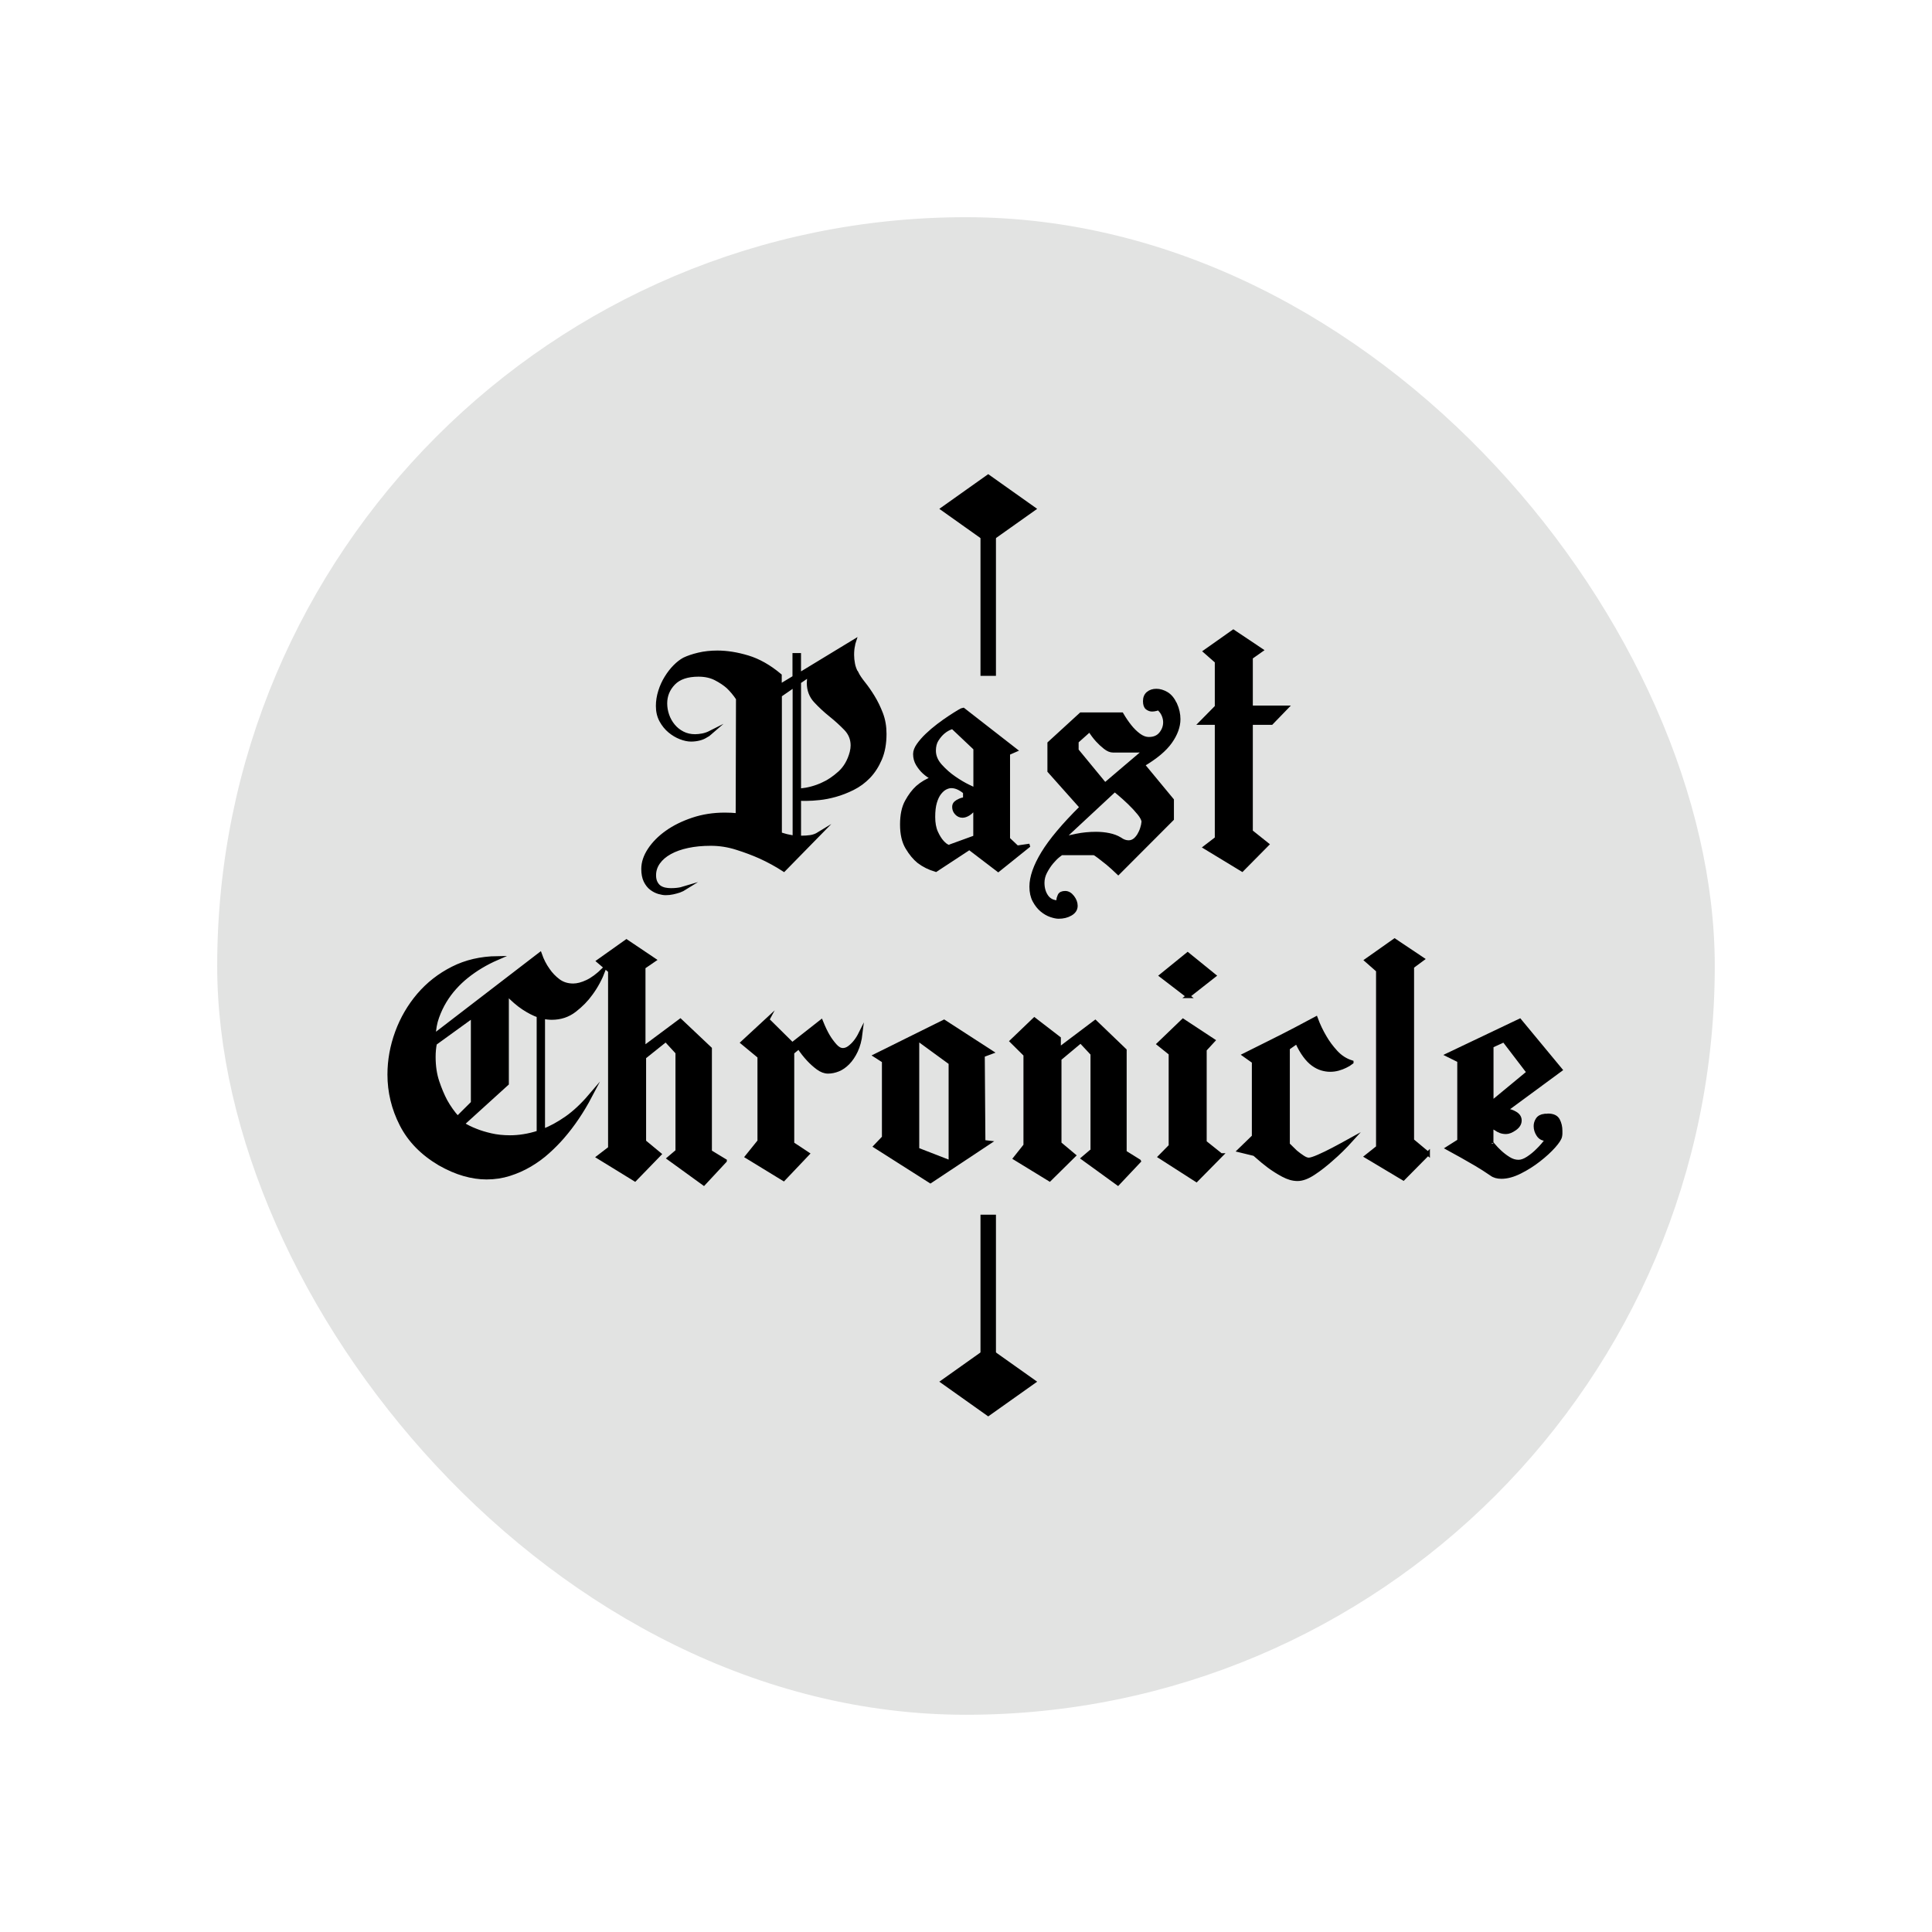 <?xml version="1.0" encoding="UTF-8"?><svg id="Capa_1" xmlns="http://www.w3.org/2000/svg" viewBox="0 0 500 500"><defs><style>.cls-1,.cls-2{stroke:#000;stroke-miterlimit:10;}.cls-3{fill:#e2e3e2;}.cls-2{stroke-width:4px;}</style></defs><rect class="cls-3" x="56.21" y="56.21" width="387.57" height="387.57" rx="193.79" ry="193.79"/><path class="cls-1" d="m221.7,174.21c.37.76.96,1.64,1.77,2.65s1.61,2.16,2.41,3.46c.8,1.3,1.51,2.75,2.13,4.35.62,1.6.92,3.35.92,5.25,0,2.5-.39,4.65-1.17,6.47-.78,1.82-1.77,3.35-2.97,4.6-1.21,1.25-2.57,2.25-4.1,3.01-1.53.76-3.03,1.34-4.5,1.75-1.47.41-2.85.68-4.14.81-1.29.14-2.33.2-3.13.2h-1.37c-.21,0-.38-.03-.48-.08l.08-2.12c2.03-.22,3.94-.73,5.7-1.55,1.5-.65,2.98-1.64,4.46-2.97,1.47-1.33,2.5-3.11,3.09-5.33.16-.65.24-1.25.24-1.79,0-1.68-.59-3.13-1.77-4.35-1.18-1.22-2.48-2.4-3.9-3.54-1.42-1.14-2.72-2.35-3.9-3.62-1.18-1.27-1.77-2.83-1.77-4.68,0-.65.08-1.36.24-2.12l-2.73,1.87v40.29h.72c.75,0,1.5-.05,2.25-.16.75-.11,1.47-.38,2.17-.81l-9.08,9.27c-1.93-1.25-3.96-2.36-6.11-3.34-1.82-.81-3.84-1.58-6.07-2.28-2.22-.71-4.46-1.06-6.71-1.06s-4.19.19-5.98.57c-1.79.38-3.33.93-4.62,1.64-1.29.71-2.29,1.57-3.01,2.58-.72,1.01-1.08,2.12-1.08,3.32,0,.76.13,1.41.4,1.93.27.52.6.92,1,1.19.4.27.86.46,1.37.57.51.11,1.03.16,1.57.16.96,0,1.82-.08,2.57-.24.37-.11.75-.22,1.12-.33-.43.27-.94.52-1.53.74-.48.16-1.03.31-1.65.45-.62.14-1.25.2-1.89.2-.48,0-1.06-.1-1.73-.29-.67-.19-1.31-.52-1.93-.98-.62-.46-1.12-1.11-1.53-1.92-.4-.82-.6-1.86-.6-3.11,0-1.64.55-3.29,1.65-4.95,1.1-1.66,2.58-3.16,4.46-4.5,1.87-1.34,4.1-2.44,6.67-3.31,2.57-.87,5.35-1.31,8.35-1.31.59,0,1.14.01,1.65.04.51.03,1.06.07,1.65.12l.08-30.16c-.75-1.14-1.61-2.17-2.57-3.09-.86-.76-1.92-1.46-3.17-2.11-1.26-.65-2.75-.98-4.46-.98-2.89,0-5.05.73-6.47,2.2-1.42,1.47-2.13,3.21-2.13,5.21,0,1.03.17,2.05.52,3.06.35,1.01.86,1.92,1.53,2.73.67.82,1.49,1.47,2.45,1.96.96.49,2.03.73,3.21.73.59,0,1.23-.07,1.93-.2.7-.13,1.42-.39,2.17-.77-.43.38-.91.71-1.45.98-.43.27-.96.49-1.61.65-.64.16-1.34.25-2.09.25-.8,0-1.7-.19-2.69-.57-.99-.38-1.93-.94-2.81-1.67s-1.62-1.64-2.21-2.73c-.59-1.09-.88-2.33-.88-3.75,0-1.25.2-2.51.6-3.79.4-1.28.94-2.46,1.61-3.54.67-1.09,1.41-2.04,2.21-2.85.8-.81,1.61-1.44,2.41-1.87,1.02-.49,2.26-.91,3.74-1.26,1.47-.35,3.09-.53,4.86-.53,2.46,0,5.09.42,7.87,1.26,2.78.84,5.54,2.4,8.27,4.69v2.77l3.78-2.28v-5.79h1.21v5.13l14.22-8.64c-.11.33-.19.68-.24,1.06-.16.65-.24,1.47-.24,2.44,0,.76.08,1.55.24,2.36s.45,1.6.88,2.36Zm-16.07,3.11l-3.78,2.61v35.93c.32.11.7.22,1.12.33.32.11.71.2,1.17.29.45.08.95.18,1.49.29v-39.44Z"/><path class="cls-1" d="m266.05,218.95l-7.71,6.19-7.47-5.7-8.68,5.7c-1.66-.49-3.13-1.22-4.42-2.2-1.07-.87-2.06-2.06-2.97-3.59-.91-1.52-1.37-3.5-1.37-5.95s.41-4.43,1.25-5.95c.83-1.52,1.75-2.74,2.77-3.67,1.18-1.03,2.52-1.82,4.02-2.36-.91-.49-1.69-1.03-2.33-1.63-.59-.54-1.12-1.21-1.61-2-.48-.79-.72-1.67-.72-2.65,0-.71.29-1.48.88-2.32.59-.84,1.34-1.7,2.25-2.57.91-.87,1.89-1.7,2.93-2.49,1.04-.79,2.02-1.48,2.93-2.08.91-.6,1.69-1.09,2.33-1.47.64-.38,1.02-.57,1.12-.57l13.5,10.51-1.85.81v22.16l2.33,2.2,2.81-.41Zm-13.66-10.1c-.59.81-1.17,1.4-1.73,1.75-.56.35-1.08.53-1.57.53-.59,0-1.1-.23-1.53-.69-.43-.46-.64-.99-.64-1.59,0-.43.13-.77.4-1.02.27-.25.59-.45.96-.61.43-.22.91-.35,1.45-.41v-1.79c-.48-.43-1.03-.8-1.65-1.1-.62-.3-1.25-.45-1.89-.45-.48,0-.99.14-1.53.41-.54.27-1.04.72-1.53,1.34-.48.62-.87,1.44-1.16,2.44-.3,1.01-.44,2.27-.44,3.79s.24,2.89.72,3.95c.48,1.06,1,1.9,1.57,2.53.56.62,1.08,1.02,1.57,1.18s.72.11.72-.16l6.27-2.28v-7.82Zm0-15.16l-5.86-5.54c-.91.27-1.71.71-2.41,1.3-.59.49-1.14,1.13-1.65,1.92-.51.79-.76,1.75-.76,2.89,0,1.41.55,2.73,1.65,3.95,1.1,1.22,2.3,2.28,3.62,3.18,1.31.9,2.53,1.62,3.66,2.16,1.12.54,1.71.82,1.77.82v-10.67Z"/><path class="cls-1" d="m304.12,182.2c.59,1.3.88,2.61.88,3.91,0,1.9-.71,3.86-2.13,5.87-1.42,2.01-3.79,3.99-7.11,5.95l7.55,9.13v4.89l-13.9,13.93c-1.02-.98-1.96-1.82-2.81-2.53-.75-.6-1.46-1.15-2.13-1.67-.67-.52-1.11-.8-1.33-.86h-8.35c-.11,0-.43.22-.96.65-.54.44-1.1,1.01-1.69,1.71-.59.71-1.12,1.52-1.61,2.44-.48.92-.72,1.87-.72,2.85,0,1.41.35,2.61,1.04,3.58.7.98,1.74,1.47,3.13,1.47-.05-.05-.08-.11-.08-.16v-.41c0-.33.11-.72.32-1.18.21-.46.7-.69,1.45-.69.7,0,1.33.37,1.89,1.1.56.73.84,1.48.84,2.24,0,.87-.44,1.56-1.33,2.08-.88.52-1.92.77-3.09.77-.54,0-1.21-.14-2.01-.41-.8-.27-1.58-.72-2.33-1.34-.75-.62-1.39-1.44-1.93-2.44-.54-1.01-.8-2.21-.8-3.63,0-2.44,1-5.32,3.01-8.64,2.01-3.31,5.34-7.28,10-11.9l-8.35-9.37v-7.17l8.19-7.5h10.52c.7,1.2,1.42,2.25,2.17,3.18.64.81,1.39,1.55,2.25,2.2.86.65,1.74.98,2.65.98,1.34,0,2.37-.45,3.09-1.34s1.08-1.89,1.08-2.97c0-.65-.15-1.3-.44-1.96-.29-.65-.74-1.22-1.33-1.71-.11.11-.27.19-.48.24-.43.11-.8.16-1.12.16-.43,0-.84-.15-1.25-.45-.4-.3-.6-.88-.6-1.75s.28-1.53.84-2c.56-.46,1.27-.69,2.13-.69s1.73.26,2.61.77c.88.52,1.62,1.4,2.21,2.65Zm-8.19,30.56c0-.6-.38-1.36-1.12-2.28-.75-.92-1.59-1.83-2.53-2.73-.94-.9-1.8-1.67-2.57-2.32-.78-.65-1.19-.98-1.25-.98l-13.66,12.71c.91-.27,2.18-.57,3.82-.9,1.63-.33,3.31-.49,5.02-.49,1.18,0,2.3.11,3.37.33,1.07.22,2.01.57,2.81,1.06.75.54,1.5.81,2.25.81.59,0,1.11-.18,1.57-.53.45-.35.84-.8,1.16-1.34.32-.54.58-1.11.76-1.71.19-.6.31-1.14.36-1.63Zm-9.96-9.7l10.44-8.88c-.7.05-1.42.08-2.17.08h-6.19c-.64,0-1.33-.29-2.05-.86-.72-.57-1.38-1.18-1.97-1.83-.7-.76-1.37-1.66-2.01-2.69l-3.37,3.01v2.28l7.31,8.88Z"/><path class="cls-1" d="m323.73,187.09v28.11l4.18,3.34-6.45,6.52-9.54-5.79,2.97-2.28v-29.9h-4.1l4.1-4.16v-11.73l-2.97-2.61,7.27-5.13,7.19,4.81-2.65,1.87v12.96h9.16l-3.86,3.99h-5.3Z"/><path class="cls-1" d="m140.52,292.68c1.98-.76,4-1.86,6.07-3.3,2.06-1.44,4.11-3.35,6.15-5.74-2.09,3.97-4.47,7.5-7.15,10.59-1.12,1.3-2.4,2.59-3.82,3.87-1.42,1.28-2.96,2.4-4.62,3.38-1.66.98-3.43,1.77-5.3,2.36-1.88.6-3.86.9-5.94.9-1.88,0-3.82-.29-5.82-.86s-4.11-1.48-6.31-2.73c-4.5-2.66-7.79-6.04-9.88-10.14-2.09-4.1-3.13-8.41-3.13-12.92,0-3.69.66-7.33,1.97-10.92,1.31-3.58,3.19-6.8,5.62-9.66,2.44-2.85,5.37-5.15,8.8-6.88,3.43-1.74,7.28-2.63,11.57-2.69-3,1.3-5.68,2.91-8.03,4.81-1.02.82-2.01,1.75-2.97,2.81-.96,1.06-1.84,2.23-2.61,3.5-.78,1.28-1.43,2.66-1.97,4.16-.54,1.5-.83,3.11-.88,4.85l27.47-21.1c.53,1.52,1.23,2.88,2.09,4.07.7,1.03,1.58,1.96,2.65,2.77,1.07.81,2.36,1.22,3.86,1.22,1.07,0,2.28-.31,3.61-.94,1.34-.62,2.78-1.7,4.34-3.22-.91,2.39-2.04,4.48-3.37,6.27-1.12,1.58-2.53,3.01-4.22,4.32s-3.66,1.96-5.9,1.96c-.7,0-1.45-.08-2.25-.25v29.5Zm-27.96-22.65c-.21,1.09-.32,2.25-.32,3.5,0,2.39.32,4.54.96,6.44.64,1.9,1.34,3.56,2.09,4.97.91,1.63,1.95,3.1,3.13,4.4l3.94-3.91v-22.49l-9.8,7.09Zm7.15,20.86c1.02.65,2.17,1.22,3.45,1.71,1.07.44,2.36.83,3.86,1.18,1.5.35,3.16.53,4.98.53,1.12,0,2.3-.09,3.53-.29,1.23-.19,2.52-.5,3.86-.94v-30.23c-1.23-.43-2.53-1.1-3.9-2-1.37-.9-2.8-2.13-4.3-3.71v23.3l-11.49,10.43Z"/><path class="cls-1" d="m187.6,300.42l-5.46,5.87-9-6.52,2.01-1.71h.16v-25.67l-3-3.26-5.6,4.48v21.84l3.94,3.26-6.33,6.52-9.42-5.79,2.97-2.28v-45.88l-2.97-2.53,7.23-5.13,7.15,4.81-2.73,1.87v20.94s9.52-7.09,9.52-7.09l7.67,7.25v26.81h.24l3.62,2.2Z"/><path class="cls-1" d="m198.61,263.91l6.43,6.36,7.47-5.87c.64,1.58,1.23,2.81,1.77,3.71.53.9,1.14,1.72,1.81,2.48.67.76,1.35,1.14,2.05,1.14.59,0,1.17-.22,1.73-.65.56-.43,1.06-.92,1.49-1.47.48-.6.94-1.33,1.37-2.2-.21,1.79-.62,3.31-1.21,4.56-.59,1.25-1.29,2.28-2.09,3.1-.8.81-1.65,1.4-2.53,1.75-.88.35-1.75.53-2.61.53s-1.73-.33-2.61-.98c-.88-.65-1.7-1.39-2.45-2.2-.86-.92-1.69-1.98-2.49-3.18l-1.69,1.38v23.63l3.94,2.61-6.19,6.52-9.48-5.79,3.21-3.99v-21.92l-4.34-3.59,6.43-5.95Z"/><path class="cls-1" d="m254.52,295.53l1.37.16-15.1,10.02-14.22-9.04,2.17-2.28v-19.8l-2.17-1.39,17.75-8.8,12.21,7.9-2.17.81.16,22.41Zm-8.52-20.45l-8.6-6.27v28.68l8.6,3.34v-25.75Z"/><path class="cls-1" d="m294.77,300.5l-5.46,5.79-9-6.52,2.01-1.71h.4v-25.34l-3.05-3.26-5.46,4.56v21.92l3.7,3.1-6.27,6.19-8.92-5.46,2.65-3.34v-23.47l-3.53-3.5,5.86-5.62,6.35,4.89v2.85l9.4-7.09,7.63,7.33v26.48h.16l3.53,2.2Z"/><path class="cls-1" d="m315.97,298.95l-6.35,6.44-9.4-6.03,2.73-2.77v-23.96l-3.05-2.44,6.27-6.03,7.79,5.13-2.17,2.36v23.96l4.18,3.34Zm-8.52-41.15l-6.91-5.3,6.83-5.54,6.83,5.54-6.75,5.3Z"/><path class="cls-1" d="m349.79,274.92c-.48.38-1.02.71-1.61.98-.54.27-1.14.5-1.81.69-.67.19-1.38.29-2.13.29-.7,0-1.42-.11-2.17-.33-.75-.22-1.5-.6-2.25-1.14-.75-.54-1.47-1.29-2.17-2.24-.7-.95-1.37-2.13-2.01-3.54l-2.33,1.63v24.93c.7.71,1.37,1.36,2.01,1.96.59.49,1.19.94,1.81,1.34.61.41,1.14.61,1.57.61.48,0,1.34-.27,2.57-.81,1.23-.54,2.46-1.14,3.7-1.79,1.45-.76,3.05-1.63,4.82-2.61-1.77,1.96-3.51,3.67-5.22,5.13-1.45,1.3-2.96,2.49-4.54,3.54-1.58,1.06-2.99,1.59-4.22,1.59s-2.43-.35-3.76-1.06c-1.33-.71-2.55-1.48-3.67-2.32-1.11-.84-2.04-1.6-2.79-2.28-.74-.68-1.11-.96-1.11-.86l-3.7-.9,3.7-3.59v-19.39l-2.41-1.71c2.51-1.25,4.9-2.45,7.19-3.59,1.96-.98,3.99-2.01,6.07-3.1,2.08-1.09,3.82-2.01,5.22-2.77.64,1.74,1.42,3.37,2.33,4.89.75,1.3,1.7,2.58,2.85,3.83,1.15,1.25,2.5,2.12,4.06,2.61Z"/><path class="cls-1" d="m369.56,298.55l-6.37,6.44-9.54-5.7,2.97-2.36v-45.79l-2.97-2.61,7.27-5.13,7.19,4.81-2.65,1.96v44.98l4.1,3.42Z"/><path class="cls-1" d="m399.76,288.77c.16,0,.32-.01.48-.04s.29-.04.4-.04c1.29,0,2.14.41,2.57,1.22.43.82.64,1.74.64,2.77v.69c0,.19-.03.42-.08.69-.11.6-.67,1.47-1.69,2.61-1.02,1.14-2.29,2.31-3.82,3.5-1.53,1.2-3.16,2.23-4.9,3.1-1.74.87-3.33,1.3-4.78,1.3-1.07,0-1.93-.24-2.57-.73-1.34-.92-2.68-1.78-4.02-2.57-1.34-.79-2.54-1.48-3.62-2.08-1.29-.71-2.52-1.39-3.7-2.04l2.97-1.88v-20.78l-2.97-1.47,18.64-8.88,10.52,12.71-14.62,10.76c.21-.11.48-.16.8-.16.64,0,1.35.23,2.13.69.78.46,1.17,1.07,1.17,1.83,0,.81-.43,1.52-1.29,2.12-.86.6-1.61.9-2.25.9-.54,0-1.02-.08-1.45-.24-.43-.16-.83-.38-1.2-.65-.43-.22-.8-.52-1.12-.9v4.65c0-.05.2.16.6.65.4.49.94,1.05,1.61,1.67.67.62,1.42,1.2,2.25,1.71.83.52,1.67.77,2.53.77.75,0,1.58-.3,2.49-.9.91-.6,1.74-1.28,2.49-2.04.91-.87,1.77-1.87,2.57-3.02-.11,0-.19.01-.24.04-.05.03-.11.04-.16.04-.86,0-1.53-.35-2.01-1.06-.48-.71-.72-1.47-.72-2.28,0-.6.17-1.17.52-1.71.35-.54.95-.87,1.81-.98Zm-13.74-3.34l9.56-7.9-6.35-8.31-3.21,1.47v14.75Z"/><polygon class="cls-2" points="255.75 314.36 255.75 314.36 255.75 351.29 255.75 349.19 255.75 314.36"/><polygon class="cls-2" points="255.75 351.05 246.55 357.58 255.75 364.11 264.96 357.58 255.75 351.05"/><polygon class="cls-2" points="255.75 174.91 255.75 174.91 255.75 137.98 255.75 140.08 255.75 174.91"/><polygon class="cls-2" points="255.75 138.22 264.96 131.69 255.75 125.16 246.55 131.69 255.75 138.22"/></svg>